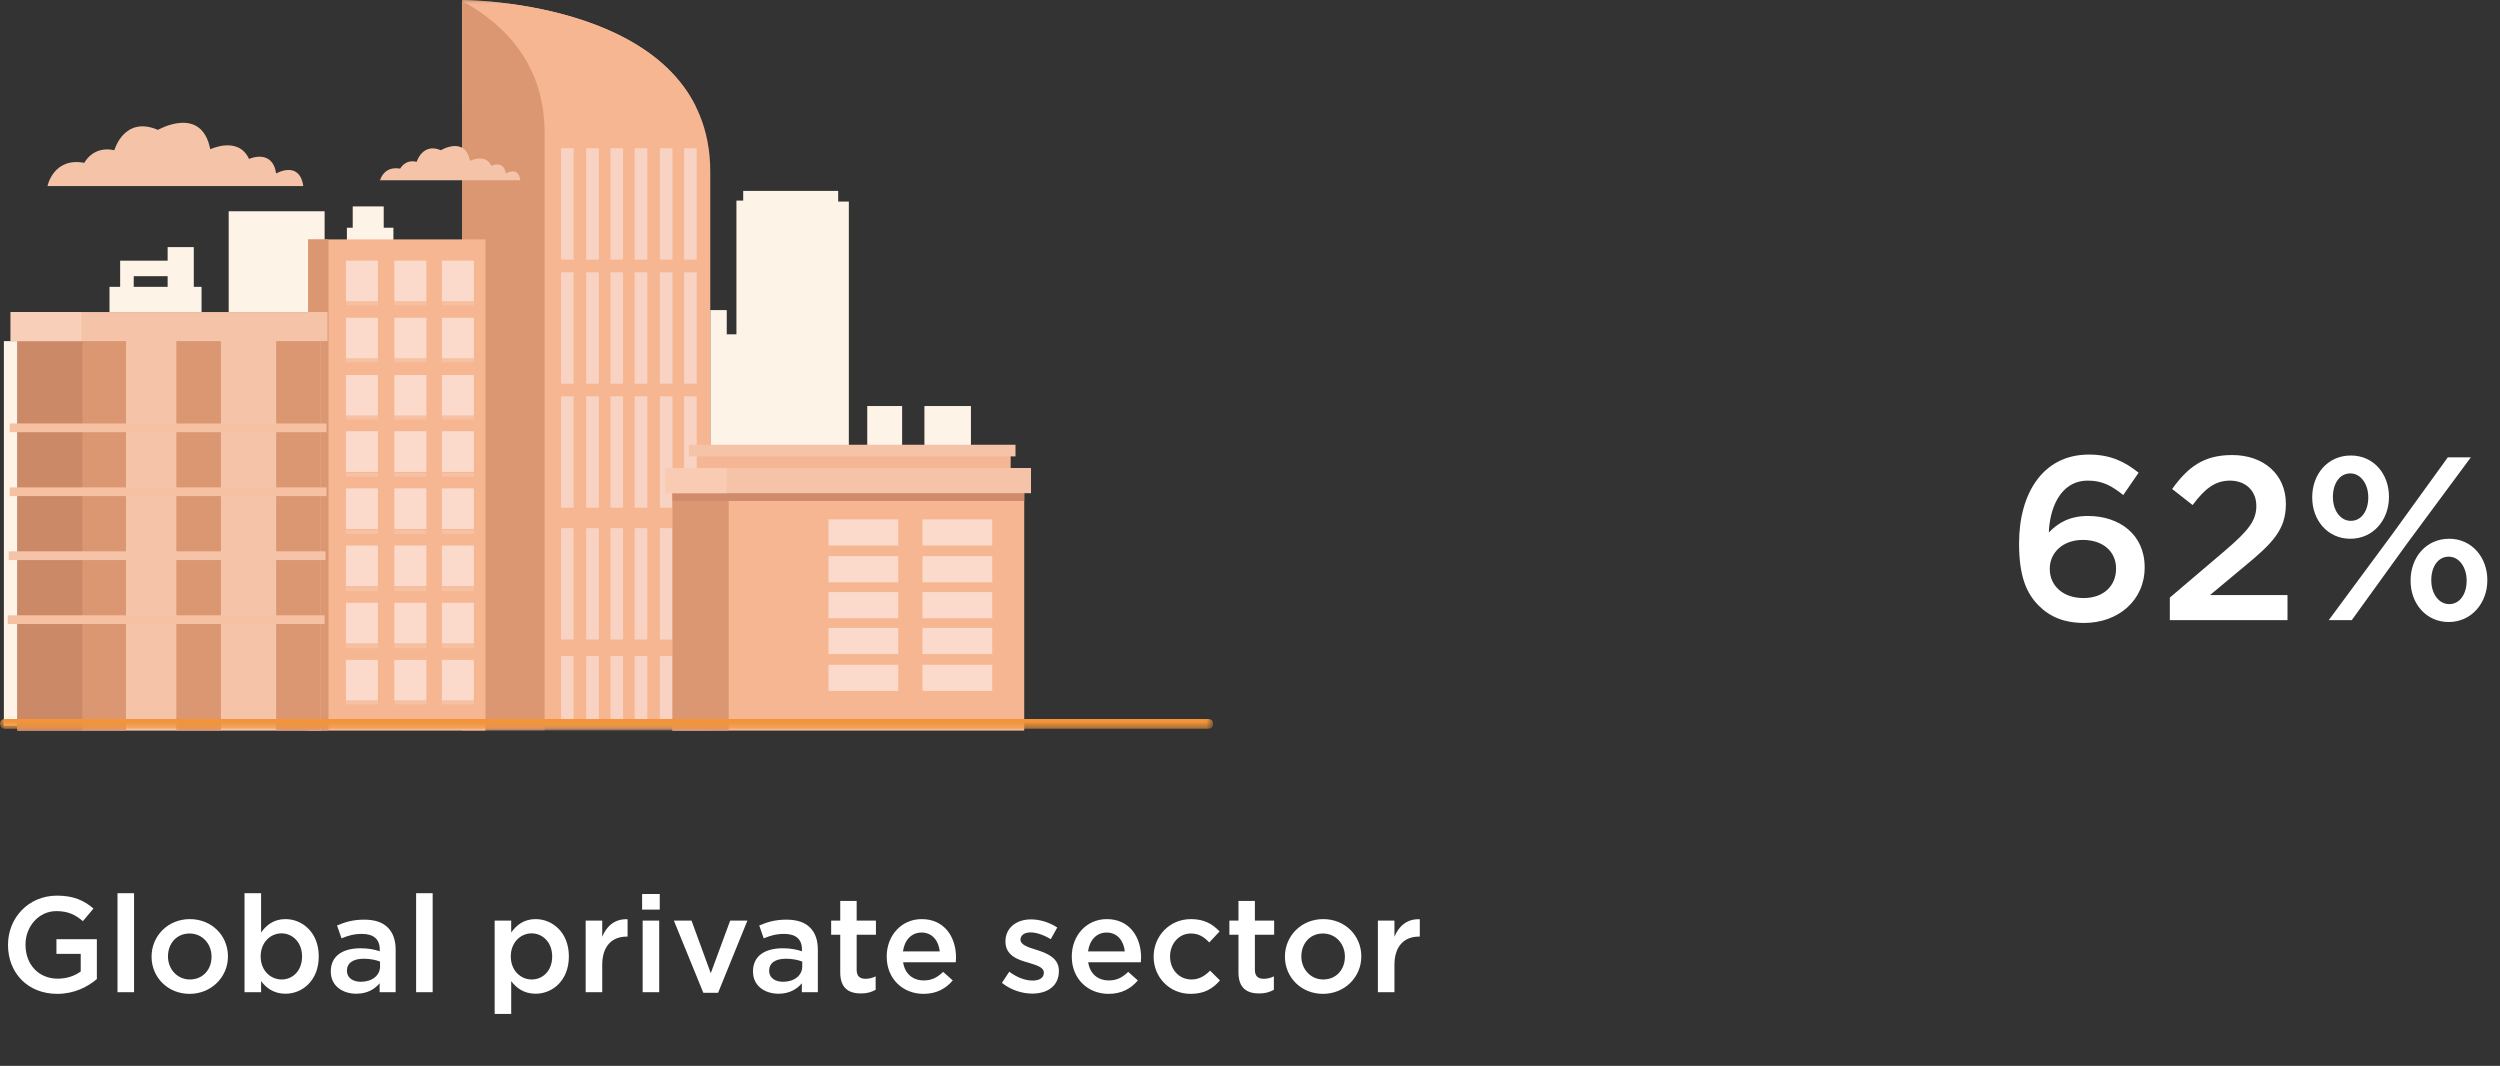 <svg width="258" height="110" viewBox="0 0 258 110" fill="none" xmlns="http://www.w3.org/2000/svg">
<rect x="0" y="0" width="258" height="110" fill="#333333" stroke="none"/>
<g clip-path="url(#clip0_575_28036)">
<path d="M89.5 46.302H93.1V41.902H89.5V46.302ZM95.4 46.302H100.2V41.902H95.4V46.302ZM0.4 35.202V74.902H1.8V35.202H0.4ZM13.8 28.502H17.3V29.602H13.8V28.502ZM17.3 25.502V26.902H13.8H12.4V28.502V29.602H11.3V32.202H20.8V29.602H20V25.502H17.3ZM23.6 32.202H33.5V21.802H23.6V32.202ZM36.4 21.302V23.502H35.8V25.502H34.9V41.702H33.6V35.202H33.2V75.002H47.8V25.102H43.9V26.902H43.3V28.502H42V41.702H41.3V25.502H40.6V23.502H39.6V21.302H36.4ZM76.7 19.602V20.702H76V34.502H75V32.002H73.3V46.402H87.6V20.802H86.5V19.702H76.7V19.602Z" fill="#FEF3E7"/>
<mask id="mask0_575_28036" style="mask-type:luminance" maskUnits="userSpaceOnUse" x="0" y="0" width="126" height="76">
<path d="M125.2 0H0V75.4H125.2V0Z" fill="white"/>
</mask>
<g mask="url(#mask0_575_28036)">
<path d="M47.7 0C47.7 0 73.3 0 73.3 17.7V75.5H47.7V0Z" fill="#F6B691"/>
</g>
<path d="M59.2 40.898H57.9V52.398H59.2V40.898Z" fill="#F8D2C2"/>
<path d="M61.8 40.898H60.5V52.398H61.8V40.898Z" fill="#F8D2C2"/>
<path d="M64.3 40.898H63V52.398H64.3V40.898Z" fill="#F8D2C2"/>
<path d="M66.8 40.898H65.5V52.398H66.8V40.898Z" fill="#F8D2C2"/>
<path d="M69.4 40.898H68.1V52.398H69.4V40.898Z" fill="#F8D2C2"/>
<path d="M71.9 40.898H70.6V52.398H71.9V40.898Z" fill="#F8D2C2"/>
<path d="M59.2 54.5H57.9V66H59.2V54.5Z" fill="#F8D2C2"/>
<path d="M61.8 54.5H60.5V66H61.8V54.5Z" fill="#F8D2C2"/>
<path d="M64.3 54.5H63V66H64.3V54.5Z" fill="#F8D2C2"/>
<path d="M66.8 54.5H65.5V66H66.8V54.5Z" fill="#F8D2C2"/>
<path d="M69.4 54.5H68.1V66H69.4V54.5Z" fill="#F8D2C2"/>
<path d="M71.9 54.5H70.6V66H71.9V54.5Z" fill="#F8D2C2"/>
<path d="M59.2 67.703H57.9V74.303H59.2V67.703Z" fill="#F8D2C2"/>
<path d="M61.8 67.703H60.5V74.303H61.8V67.703Z" fill="#F8D2C2"/>
<path d="M64.3 67.703H63V74.303H64.3V67.703Z" fill="#F8D2C2"/>
<path d="M66.8 67.703H65.5V74.303H66.8V67.703Z" fill="#F8D2C2"/>
<path d="M69.4 67.703H68.1V74.303H69.4V67.703Z" fill="#F8D2C2"/>
<path d="M71.9 67.703H70.6V74.303H71.9V67.703Z" fill="#F8D2C2"/>
<mask id="mask1_575_28036" style="mask-type:luminance" maskUnits="userSpaceOnUse" x="0" y="0" width="126" height="76">
<path d="M125.2 0H0V75.4H125.2V0Z" fill="white"/>
</mask>
<g mask="url(#mask1_575_28036)">
<path d="M71.8 11C66.4 0 47.7 0 47.7 0V11H71.8Z" fill="#F6B691"/>
</g>
<mask id="mask2_575_28036" style="mask-type:luminance" maskUnits="userSpaceOnUse" x="0" y="0" width="126" height="76">
<path d="M125.2 0H0V75.4H125.2V0Z" fill="white"/>
</mask>
<g mask="url(#mask2_575_28036)">
<path d="M47.7 75.402H56.2V13.702C56.2 6.902 52.4 2.702 47.7 0.102V75.402Z" fill="#DB9672"/>
</g>
<path d="M59.2 15.297H57.9V26.797H59.2V15.297Z" fill="#F8D2C2"/>
<path d="M61.8 15.297H60.5V26.797H61.8V15.297Z" fill="#F8D2C2"/>
<path d="M64.3 15.297H63V26.797H64.3V15.297Z" fill="#F8D2C2"/>
<path d="M66.8 15.297H65.5V26.797H66.8V15.297Z" fill="#F8D2C2"/>
<path d="M69.4 15.297H68.1V26.797H69.4V15.297Z" fill="#F8D2C2"/>
<path d="M71.9 15.297H70.6V26.797H71.9V15.297Z" fill="#F8D2C2"/>
<path d="M59.2 28.102H57.9V39.602H59.2V28.102Z" fill="#F8D2C2"/>
<path d="M61.8 28.102H60.5V39.602H61.8V28.102Z" fill="#F8D2C2"/>
<path d="M64.3 28.102H63V39.602H64.3V28.102Z" fill="#F8D2C2"/>
<path d="M66.8 28.102H65.5V39.602H66.8V28.102Z" fill="#F8D2C2"/>
<path d="M69.4 28.102H68.1V39.602H69.4V28.102Z" fill="#F8D2C2"/>
<path d="M71.9 28.102H70.6V39.602H71.9V28.102Z" fill="#F8D2C2"/>
<path d="M50.1 24.703H31.8V75.503H50.1V24.703Z" fill="#F6B691"/>
<path d="M33.9 24.703H31.8V75.503H33.9V24.703Z" fill="#DB9672"/>
<path d="M39 26.898H35.7V31.098H39V26.898Z" fill="#FBDACC"/>
<path d="M44 26.898H40.7V31.098H44V26.898Z" fill="#FBDACC"/>
<path d="M48.9 26.898H45.6V31.098H48.9V26.898Z" fill="#FBDACC"/>
<path d="M39 32.797H35.7V36.997H39V32.797Z" fill="#FBDACC"/>
<path d="M44 32.797H40.7V36.997H44V32.797Z" fill="#FBDACC"/>
<path d="M48.9 32.797H45.6V36.997H48.9V32.797Z" fill="#FBDACC"/>
<path d="M39 38.703H35.7V42.903H39V38.703Z" fill="#FBDACC"/>
<path d="M44 38.703H40.7V42.903H44V38.703Z" fill="#FBDACC"/>
<path d="M48.9 38.703H45.6V42.903H48.9V38.703Z" fill="#FBDACC"/>
<path d="M39 44.5H35.7V48.7H39V44.5Z" fill="#FBDACC"/>
<path d="M44 44.5H40.7V48.7H44V44.5Z" fill="#FBDACC"/>
<path d="M48.9 44.5H45.6V48.7H48.9V44.5Z" fill="#FBDACC"/>
<path d="M39 50.398H35.7V54.598H39V50.398Z" fill="#FBDACC"/>
<path d="M44 50.398H40.7V54.598H44V50.398Z" fill="#FBDACC"/>
<path d="M48.9 50.398H45.6V54.598H48.9V50.398Z" fill="#FBDACC"/>
<path d="M39 56.297H35.7V60.497H39V56.297Z" fill="#FBDACC"/>
<path d="M44 56.297H40.7V60.497H44V56.297Z" fill="#FBDACC"/>
<path d="M48.9 56.297H45.6V60.497H48.9V56.297Z" fill="#FBDACC"/>
<path d="M39 62.203H35.7V66.403H39V62.203Z" fill="#FBDACC"/>
<path d="M44 62.203H40.7V66.403H44V62.203Z" fill="#FBDACC"/>
<path d="M48.9 62.203H45.6V66.403H48.9V62.203Z" fill="#FBDACC"/>
<path d="M39 68.102H35.7V72.302H39V68.102Z" fill="#FBDACC"/>
<path d="M44 68.102H40.7V72.302H44V68.102Z" fill="#FBDACC"/>
<path d="M48.9 68.102H45.6V72.302H48.9V68.102Z" fill="#FBDACC"/>
<path d="M39 31.102H35.7V31.502H39V31.102Z" fill="#F6C1A3"/>
<path d="M44 31.102H40.7V31.502H44V31.102Z" fill="#F6C1A3"/>
<path d="M48.9 31.102H45.6V31.502H48.9V31.102Z" fill="#F6C1A3"/>
<path d="M39 37H35.7V37.4H39V37Z" fill="#F6C1A3"/>
<path d="M44 37H40.7V37.4H44V37Z" fill="#F6C1A3"/>
<path d="M48.9 37H45.6V37.4H48.9V37Z" fill="#F6C1A3"/>
<path d="M39 42.898H35.7V43.298H39V42.898Z" fill="#F6C1A3"/>
<path d="M44 42.898H40.7V43.298H44V42.898Z" fill="#F6C1A3"/>
<path d="M48.9 42.898H45.6V43.298H48.9V42.898Z" fill="#F6C1A3"/>
<path d="M39 48.797H35.7V49.197H39V48.797Z" fill="#F6C1A3"/>
<path d="M44 48.797H40.7V49.197H44V48.797Z" fill="#F6C1A3"/>
<path d="M48.9 48.797H45.6V49.197H48.9V48.797Z" fill="#F6C1A3"/>
<path d="M39 54.703H35.7V55.103H39V54.703Z" fill="#F6C1A3"/>
<path d="M44 54.703H40.7V55.103H44V54.703Z" fill="#F6C1A3"/>
<path d="M48.9 54.703H45.6V55.103H48.9V54.703Z" fill="#F6C1A3"/>
<path d="M39 60.602H35.7V61.002H39V60.602Z" fill="#F6C1A3"/>
<path d="M44 60.602H40.7V61.002H44V60.602Z" fill="#F6C1A3"/>
<path d="M48.9 60.602H45.6V61.002H48.9V60.602Z" fill="#F6C1A3"/>
<path d="M39 66.5H35.7V66.9H39V66.5Z" fill="#F6C1A3"/>
<path d="M44 66.5H40.7V66.9H44V66.5Z" fill="#F6C1A3"/>
<path d="M48.9 66.5H45.6V66.9H48.9V66.5Z" fill="#F6C1A3"/>
<path d="M39 72.297H35.7V72.697H39V72.297Z" fill="#F6C1A3"/>
<path d="M44 72.297H40.7V72.697H44V72.297Z" fill="#F6C1A3"/>
<path d="M48.9 72.297H45.6V72.697H48.9V72.297Z" fill="#F6C1A3"/>
<path d="M33.1 32.703H1.8V75.403H33.1V32.703Z" fill="#F5C4A8"/>
<path d="M13 34.898H8.4V75.498H13V34.898Z" fill="#DB9672"/>
<path d="M22.8 34.898H18.2V75.498H22.8V34.898Z" fill="#DB9672"/>
<path d="M33.1 34.898H28.5V75.498H33.1V34.898Z" fill="#DB9672"/>
<path d="M8.5 32.703H1.8V75.403H8.5V32.703Z" fill="#CC8968"/>
<path d="M33.8 32.203H1.1V35.203H33.8V32.203Z" fill="#F5C4A8"/>
<path d="M8.4 32.203H1.1V35.203H8.4V32.203Z" fill="#F8CFB8"/>
<path d="M33.7 43.703H1V44.603H33.7V43.703Z" fill="#F6C1A3"/>
<path d="M33.7 50.297H1V51.197H33.7V50.297Z" fill="#F6C1A3"/>
<path d="M33.6 56.898H0.9V57.798H33.6V56.898Z" fill="#F5C4A8"/>
<path d="M33.5 63.5H0.8V64.4H33.5V63.5Z" fill="#F6C1A3"/>
<path d="M104.3 46.297H72.3V49.297H104.3V46.297Z" fill="#F5B695"/>
<path d="M105.7 48.297H69.4V75.497H105.7V48.297Z" fill="#F6B691"/>
<path d="M92.7 53.602H85.5V56.302H92.7V53.602Z" fill="#FBDACC"/>
<path d="M102.4 53.602H95.2V56.302H102.4V53.602Z" fill="#FBDACC"/>
<path d="M75.2 48.297H69.4V75.497H75.2V48.297Z" fill="#DB9672"/>
<path d="M105.7 48.297H69.4V51.697H105.7V48.297Z" fill="#D08B6C"/>
<path d="M106.4 48.297H68.7V50.897H106.4V48.297Z" fill="#F5C4A8"/>
<path d="M75 48.297H71.9H70.6H69.4H68.7V50.897H75V48.297Z" fill="#F8CBB2"/>
<path d="M92.7 57.398H85.5V60.098H92.7V57.398Z" fill="#FBDACC"/>
<path d="M102.4 57.398H95.2V60.098H102.4V57.398Z" fill="#FBDACC"/>
<path d="M92.7 61.102H85.5V63.802H92.7V61.102Z" fill="#FBDACC"/>
<path d="M102.4 61.102H95.2V63.802H102.4V61.102Z" fill="#FBDACC"/>
<path d="M92.7 64.797H85.5V67.497H92.7V64.797Z" fill="#FBDACC"/>
<path d="M102.4 64.797H95.2V67.497H102.4V64.797Z" fill="#FBDACC"/>
<path d="M92.7 68.602H85.5V71.302H92.7V68.602Z" fill="#FBDACC"/>
<path d="M102.4 68.602H95.2V71.302H102.4V68.602Z" fill="#FBDACC"/>
<path d="M104.8 45.898H71.1V47.098H104.8V45.898Z" fill="#F5C4A8"/>
<mask id="mask3_575_28036" style="mask-type:luminance" maskUnits="userSpaceOnUse" x="0" y="0" width="126" height="76">
<path d="M125.2 0H0V75.4H125.2V0Z" fill="white"/>
</mask>
<g mask="url(#mask3_575_28036)">
<path d="M4.9 19.204C4.9 19.204 5.5 16.204 8.7 16.804C8.7 16.804 9.6 15.004 11.8 15.504C11.8 15.504 12.8 11.904 16.3 13.404C16.3 13.404 20.8 10.804 21.7 15.404C21.7 15.404 24.6 14.004 25.7 16.404C25.7 16.404 28.1 15.304 28.5 17.904C28.5 17.904 30.9 16.504 31.3 19.204H4.9Z" fill="#F5C4A8"/>
</g>
<mask id="mask4_575_28036" style="mask-type:luminance" maskUnits="userSpaceOnUse" x="0" y="0" width="126" height="76">
<path d="M125.2 0H0V75.4H125.2V0Z" fill="white"/>
</mask>
<g mask="url(#mask4_575_28036)">
<path d="M39.2 18.701C39.2 18.701 39.5 17.101 41.3 17.401C41.3 17.401 41.8 16.401 43 16.701C43 16.701 43.6 14.701 45.5 15.501C45.5 15.501 48 14.001 48.5 16.601C48.5 16.601 50.1 15.801 50.7 17.101C50.7 17.101 52 16.501 52.2 17.901C52.2 17.901 53.5 17.101 53.7 18.601H39.2V18.701Z" fill="#F5C4A8"/>
</g>
<mask id="mask5_575_28036" style="mask-type:luminance" maskUnits="userSpaceOnUse" x="0" y="0" width="126" height="76">
<path d="M125.2 0H0V75.4H125.2V0Z" fill="white"/>
</mask>
<g mask="url(#mask5_575_28036)">
<path d="M0.5 75.203H124.7C125 75.203 125.2 75.003 125.2 74.703C125.2 74.403 125 74.203 124.7 74.203H0.5C0.2 74.203 0 74.403 0 74.703C0 74.903 0.2 75.203 0.5 75.203Z" fill="#F1943A"/>
</g>
</g>
<path d="M5.908 102.566C2.842 102.566 0.826 100.382 0.826 97.526V97.498C0.826 94.754 2.912 92.43 5.88 92.43C7.574 92.43 8.638 92.906 9.646 93.76L8.554 95.062C7.798 94.418 7.042 94.026 5.81 94.026C4.018 94.026 2.632 95.594 2.632 97.47V97.498C2.632 99.514 3.962 100.998 5.964 100.998C6.902 100.998 7.728 100.704 8.33 100.256V98.436H5.824V96.924H9.996V101.04C9.016 101.866 7.644 102.566 5.908 102.566ZM12.127 102.398V92.178H13.835V102.398H12.127ZM19.562 102.566C17.308 102.566 15.642 100.844 15.642 98.744V98.716C15.642 96.602 17.322 94.852 19.59 94.852C21.872 94.852 23.524 96.574 23.524 98.688V98.716C23.524 100.802 21.844 102.566 19.562 102.566ZM19.59 101.082C20.976 101.082 21.83 100.018 21.83 98.744V98.716C21.83 97.414 20.892 96.336 19.562 96.336C18.204 96.336 17.336 97.4 17.336 98.688V98.716C17.336 100.004 18.288 101.082 19.59 101.082ZM29.463 102.552C28.232 102.552 27.462 101.936 26.944 101.25V102.398H25.235V92.178H26.944V96.238C27.489 95.468 28.245 94.852 29.463 94.852C31.2 94.852 32.894 96.224 32.894 98.688V98.716C32.894 101.18 31.213 102.552 29.463 102.552ZM29.058 101.082C30.22 101.082 31.172 100.172 31.172 98.716V98.688C31.172 97.26 30.192 96.322 29.058 96.322C27.895 96.322 26.901 97.274 26.901 98.688V98.716C26.901 100.13 27.895 101.082 29.058 101.082ZM36.77 102.552C35.384 102.552 34.138 101.768 34.138 100.27V100.242C34.138 98.632 35.398 97.862 37.204 97.862C38.044 97.862 38.618 97.988 39.192 98.17V97.988C39.192 96.924 38.548 96.378 37.358 96.378C36.518 96.378 35.916 96.56 35.244 96.84L34.782 95.51C35.608 95.16 36.406 94.908 37.582 94.908C38.688 94.908 39.5 95.188 40.032 95.734C40.578 96.28 40.83 97.05 40.83 98.016V102.398H39.178V101.474C38.674 102.076 37.904 102.552 36.77 102.552ZM37.246 101.32C38.366 101.32 39.22 100.69 39.22 99.738V99.234C38.786 99.066 38.212 98.94 37.54 98.94C36.434 98.94 35.804 99.388 35.804 100.172V100.2C35.804 100.914 36.42 101.32 37.246 101.32ZM42.943 102.398V92.178H44.651V102.398H42.943ZM51.048 104.638V95.006H52.756V96.238C53.302 95.468 54.058 94.852 55.276 94.852C57.012 94.852 58.706 96.224 58.706 98.688V98.716C58.706 101.18 57.026 102.552 55.276 102.552C54.044 102.552 53.274 101.936 52.756 101.25V104.638H51.048ZM54.87 101.082C56.032 101.082 56.984 100.172 56.984 98.716V98.688C56.984 97.26 56.004 96.322 54.87 96.322C53.708 96.322 52.714 97.274 52.714 98.688V98.716C52.714 100.13 53.708 101.082 54.87 101.082ZM60.441 102.398V95.006H62.149V96.672C62.611 95.552 63.465 94.81 64.767 94.866V96.658H64.669C63.171 96.658 62.149 97.624 62.149 99.584V102.398H60.441ZM66.266 93.872V92.262H68.086V93.872H66.266ZM66.322 102.398V95.006H68.03V102.398H66.322ZM72.582 102.454L69.544 95.006H71.364L73.352 100.438L75.354 95.006H77.132L74.108 102.454H72.582ZM80.342 102.552C78.956 102.552 77.71 101.768 77.71 100.27V100.242C77.71 98.632 78.97 97.862 80.776 97.862C81.616 97.862 82.19 97.988 82.764 98.17V97.988C82.764 96.924 82.12 96.378 80.93 96.378C80.09 96.378 79.488 96.56 78.816 96.84L78.354 95.51C79.18 95.16 79.978 94.908 81.154 94.908C82.26 94.908 83.072 95.188 83.604 95.734C84.15 96.28 84.402 97.05 84.402 98.016V102.398H82.75V101.474C82.246 102.076 81.476 102.552 80.342 102.552ZM80.818 101.32C81.938 101.32 82.792 100.69 82.792 99.738V99.234C82.358 99.066 81.784 98.94 81.112 98.94C80.006 98.94 79.376 99.388 79.376 100.172V100.2C79.376 100.914 79.992 101.32 80.818 101.32ZM88.841 102.524C87.595 102.524 86.713 101.978 86.713 100.354V96.462H85.775V95.006H86.713V92.976H88.407V95.006H90.395V96.462H88.407V100.088C88.407 100.746 88.743 101.012 89.317 101.012C89.681 101.012 90.031 100.928 90.367 100.76V102.146C89.933 102.384 89.499 102.524 88.841 102.524ZM95.302 102.566C93.174 102.566 91.508 101.012 91.508 98.73V98.702C91.508 96.574 93.006 94.852 95.12 94.852C97.472 94.852 98.662 96.7 98.662 98.828C98.662 98.982 98.648 99.136 98.634 99.304H93.202C93.384 100.522 94.224 101.18 95.33 101.18C96.17 101.18 96.73 100.872 97.332 100.298L98.326 101.18C97.612 102.02 96.66 102.566 95.302 102.566ZM93.188 98.184H96.982C96.87 97.106 96.226 96.238 95.106 96.238C94.056 96.238 93.342 97.022 93.188 98.184ZM106.534 102.538C105.47 102.538 104.336 102.174 103.398 101.432L104.154 100.284C104.98 100.886 105.806 101.194 106.576 101.194C107.304 101.194 107.724 100.886 107.724 100.396V100.368C107.724 99.808 106.94 99.598 106.072 99.332C104.994 99.038 103.762 98.576 103.762 97.176V97.148C103.762 95.734 104.924 94.88 106.394 94.88C107.332 94.88 108.326 95.202 109.11 95.72L108.438 96.924C107.724 96.49 106.968 96.224 106.352 96.224C105.694 96.224 105.316 96.546 105.316 96.952V96.98C105.316 97.512 106.114 97.764 106.982 98.03C108.046 98.366 109.278 98.856 109.278 100.186V100.214C109.278 101.768 108.074 102.538 106.534 102.538ZM114.401 102.566C112.273 102.566 110.607 101.012 110.607 98.73V98.702C110.607 96.574 112.105 94.852 114.219 94.852C116.571 94.852 117.761 96.7 117.761 98.828C117.761 98.982 117.747 99.136 117.733 99.304H112.301C112.483 100.522 113.323 101.18 114.429 101.18C115.269 101.18 115.829 100.872 116.431 100.298L117.425 101.18C116.711 102.02 115.759 102.566 114.401 102.566ZM112.287 98.184H116.081C115.969 97.106 115.325 96.238 114.205 96.238C113.155 96.238 112.441 97.022 112.287 98.184ZM122.878 102.566C120.68 102.566 119.056 100.844 119.056 98.744V98.716C119.056 96.616 120.68 94.852 122.906 94.852C124.292 94.852 125.146 95.37 125.86 96.126L124.796 97.26C124.278 96.714 123.732 96.336 122.892 96.336C121.66 96.336 120.75 97.4 120.75 98.688V98.716C120.75 100.032 121.66 101.082 122.962 101.082C123.76 101.082 124.334 100.718 124.88 100.172L125.902 101.18C125.174 102.006 124.32 102.566 122.878 102.566ZM129.938 102.524C128.692 102.524 127.81 101.978 127.81 100.354V96.462H126.872V95.006H127.81V92.976H129.504V95.006H131.492V96.462H129.504V100.088C129.504 100.746 129.84 101.012 130.414 101.012C130.778 101.012 131.128 100.928 131.464 100.76V102.146C131.03 102.384 130.596 102.524 129.938 102.524ZM136.525 102.566C134.271 102.566 132.605 100.844 132.605 98.744V98.716C132.605 96.602 134.285 94.852 136.553 94.852C138.835 94.852 140.487 96.574 140.487 98.688V98.716C140.487 100.802 138.807 102.566 136.525 102.566ZM136.553 101.082C137.939 101.082 138.793 100.018 138.793 98.744V98.716C138.793 97.414 137.855 96.336 136.525 96.336C135.167 96.336 134.299 97.4 134.299 98.688V98.716C134.299 100.004 135.251 101.082 136.553 101.082ZM142.198 102.398V95.006H143.906V96.672C144.368 95.552 145.222 94.81 146.524 94.866V96.658H146.426C144.928 96.658 143.906 97.624 143.906 99.584V102.398H142.198Z" fill="white"/>
<path d="M215.088 64.288C213 64.288 211.536 63.64 210.408 62.512C209.136 61.24 208.368 59.488 208.368 56.104V56.056C208.368 50.944 210.816 46.912 215.568 46.912C217.752 46.912 219.24 47.608 220.704 48.784L219.12 51.088C217.944 50.152 216.984 49.6 215.472 49.6C212.52 49.6 211.512 52.648 211.44 54.952C212.424 53.92 213.648 53.248 215.472 53.248C218.736 53.248 221.328 55.168 221.328 58.528V58.576C221.328 61.936 218.616 64.288 215.088 64.288ZM215.016 61.72C217.128 61.72 218.376 60.424 218.376 58.696V58.648C218.376 56.944 217.056 55.72 214.944 55.72C212.856 55.72 211.536 57.064 211.536 58.672V58.72C211.536 60.448 212.904 61.72 215.016 61.72ZM223.926 64V61.672L229.71 56.752C231.99 54.784 232.854 53.752 232.854 52.216C232.854 50.584 231.678 49.6 230.142 49.6C228.606 49.6 227.55 50.416 226.278 52.12L224.166 50.464C225.774 48.232 227.382 46.96 230.358 46.96C233.622 46.96 235.902 48.976 235.902 51.976V52.024C235.902 54.688 234.51 56.08 231.534 58.528L228.078 61.408H236.07V64H223.926ZM242.557 55.6C240.205 55.6 238.621 53.68 238.621 51.352V51.304C238.621 48.928 240.229 47.008 242.605 47.008C245.005 47.008 246.541 48.952 246.541 51.256V51.304C246.541 53.608 244.957 55.6 242.557 55.6ZM242.557 48.856C241.429 48.856 240.757 49.936 240.757 51.256V51.304C240.757 52.672 241.525 53.752 242.605 53.752C243.733 53.752 244.405 52.672 244.405 51.352V51.304C244.405 49.96 243.637 48.856 242.557 48.856ZM246.925 55.072L252.613 47.2H254.989L248.365 56.152L242.701 64H240.325L246.925 55.072ZM252.709 64.192C250.357 64.192 248.773 62.272 248.773 59.944V59.896C248.773 57.52 250.381 55.6 252.757 55.6C255.109 55.6 256.693 57.544 256.693 59.848V59.896C256.693 62.2 255.085 64.192 252.709 64.192ZM252.757 62.344C253.885 62.344 254.557 61.264 254.557 59.944V59.896C254.557 58.552 253.789 57.448 252.709 57.448C251.581 57.448 250.909 58.528 250.909 59.848V59.896C250.909 61.264 251.677 62.344 252.757 62.344Z" fill="white"/>
<defs>
<clipPath id="clip0_575_28036">
<rect width="125.2" height="75.4" fill="white"/>
</clipPath>
</defs>
</svg>
